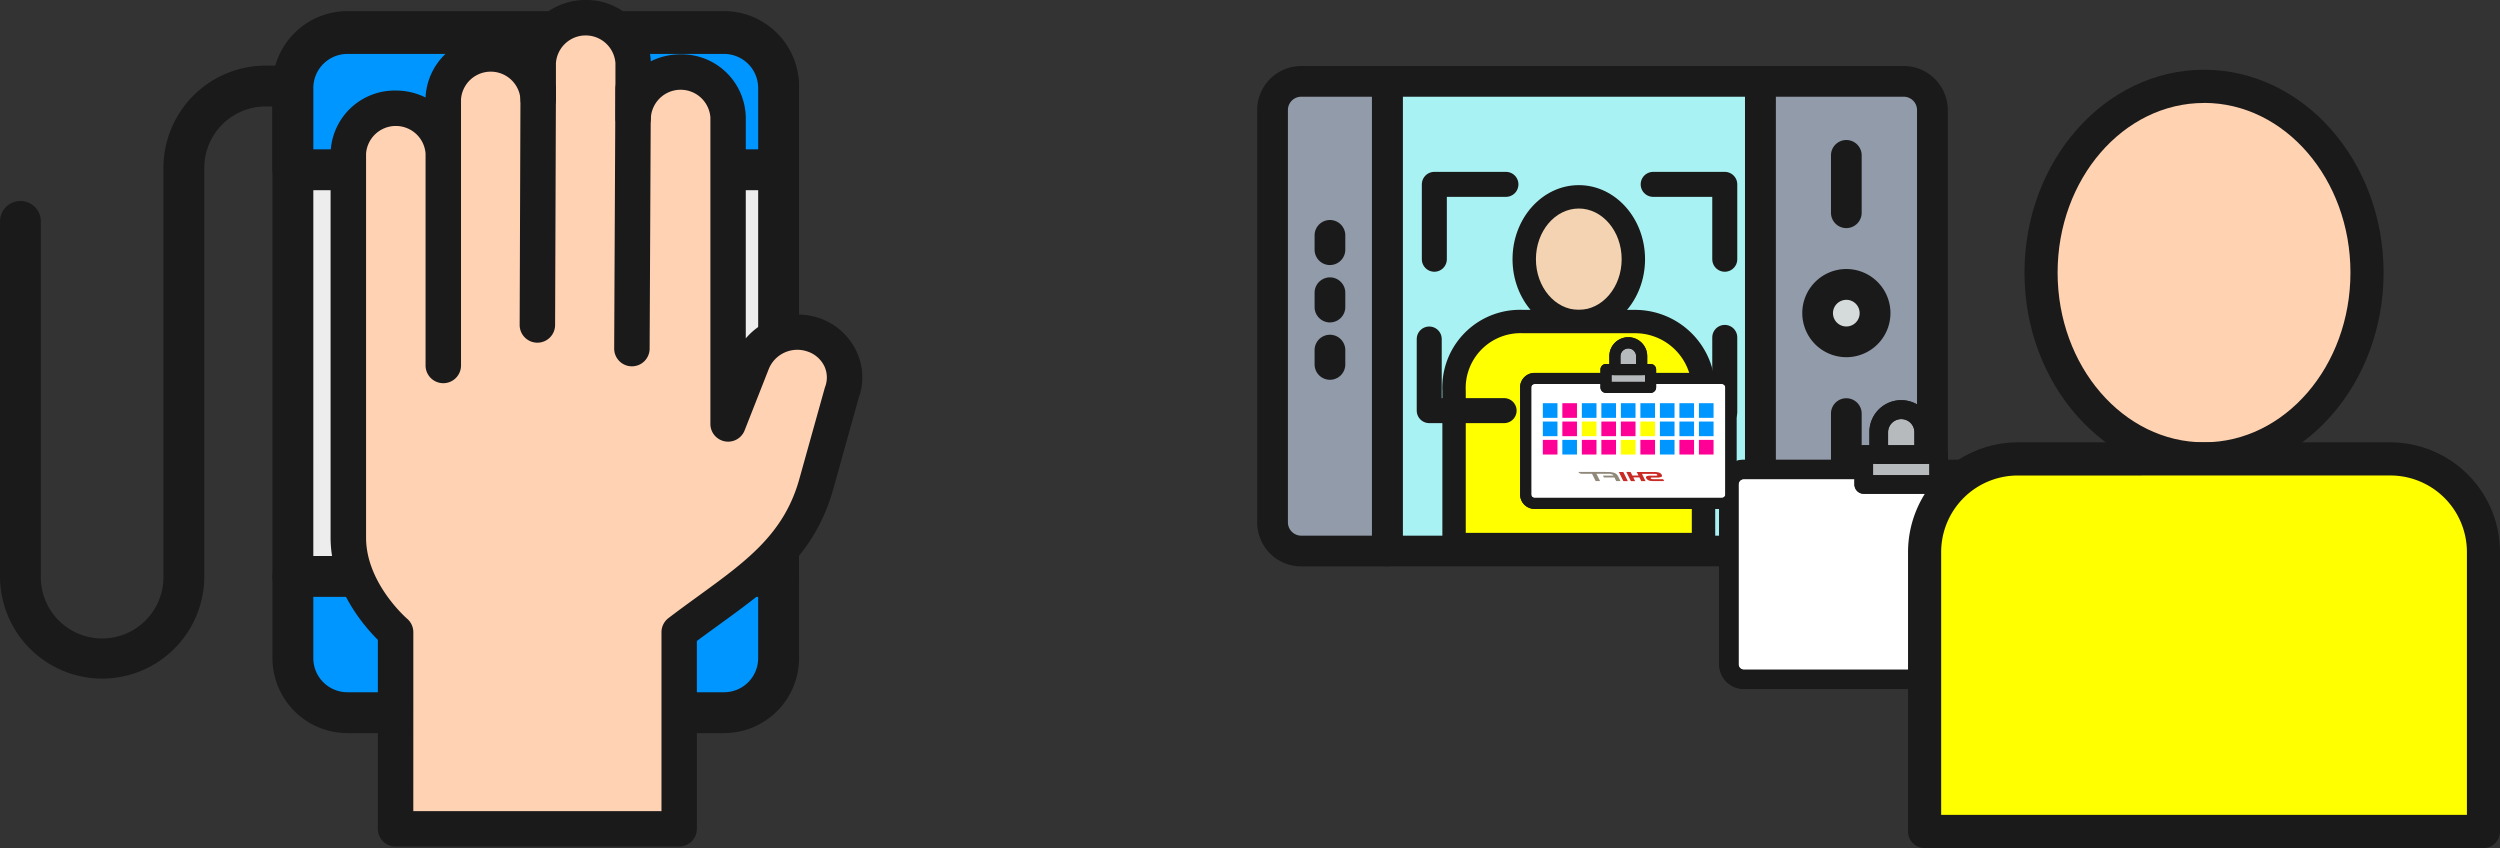 <svg xmlns="http://www.w3.org/2000/svg" width="299.946" height="101.747" viewBox="0 0 299.946 101.747">
  <rect x="0" y="0" width="299.946" height="101.747" fill="#333333" stroke="none"/>
  <g id="グループ_5007" data-name="グループ 5007" transform="translate(-435 -5948)">
    <g id="グループ_4761" data-name="グループ 4761" transform="translate(-180.35 5440.889)">
      <path id="パス_10008" data-name="パス 10008" d="M1047.554,548.213a6.538,6.538,0,0,0-6.538-6.538h-45.2a6.538,6.538,0,0,0-6.537,6.538V607.05h58.277Z" transform="translate(-338.789 -30.778)" fill="#ededed"/>
      <path id="パス_10009" data-name="パス 10009" d="M1027.625,589.573H969.348a2.452,2.452,0,0,1-2.452-2.452V528.284a9,9,0,0,1,8.989-8.989h45.2a9,9,0,0,1,8.989,8.989v58.838A2.452,2.452,0,0,1,1027.625,589.573Zm-55.825-4.9h53.374V528.284a4.09,4.09,0,0,0-4.086-4.086h-45.2a4.09,4.09,0,0,0-4.086,4.086Z" transform="translate(-318.859 -10.849)" fill="#1a1a1a"/>
      <path id="パス_10010" data-name="パス 10010" d="M989.277,1138.483v9.806a6.538,6.538,0,0,0,6.537,6.537h45.2a6.538,6.538,0,0,0,6.538-6.537v-9.806Z" transform="translate(-338.789 -562.211)" fill="#0096ff"/>
      <path id="パス_10011" data-name="パス 10011" d="M1021.087,1137.35h-45.2a9,9,0,0,1-8.989-8.989v-9.806a2.452,2.452,0,0,1,2.452-2.452h58.277a2.452,2.452,0,0,1,2.452,2.452v9.806A9,9,0,0,1,1021.087,1137.35ZM971.8,1121.006v7.355a4.09,4.09,0,0,0,4.086,4.086h45.2a4.09,4.09,0,0,0,4.086-4.086v-7.355Z" transform="translate(-318.859 -542.282)" fill="#1a1a1a"/>
      <path id="パス_10012" data-name="パス 10012" d="M680.751,652.523a12.272,12.272,0,0,1-12.258-12.258V597.771a2.452,2.452,0,1,1,4.9,0v42.494a7.355,7.355,0,1,0,14.709,0V591.234a12.272,12.272,0,0,1,12.258-12.258h3.269a2.452,2.452,0,0,1,0,4.9h-3.269a7.364,7.364,0,0,0-7.354,7.355v49.031A12.273,12.273,0,0,1,680.751,652.523Z" transform="translate(-53.143 -63.993)" fill="#1a1a1a"/>
      <path id="パス_10017" data-name="パス 10017" d="M1047.554,560.16v-9.806a6.538,6.538,0,0,0-6.538-6.538h-45.2a6.538,6.538,0,0,0-6.537,6.538v9.806Z" transform="translate(-338.789 -32.684)" fill="#0096ff"/>
      <path id="パス_10018" data-name="パス 10018" d="M975.885,521.436h45.2a9,9,0,0,1,8.989,8.989v9.806a2.452,2.452,0,0,1-2.452,2.452H969.348a2.452,2.452,0,0,1-2.452-2.452v-9.806A9,9,0,0,1,975.885,521.436Zm49.288,16.344v-7.355a4.09,4.09,0,0,0-4.086-4.086h-45.2a4.09,4.09,0,0,0-4.086,4.086v7.355Z" transform="translate(-318.859 -12.756)" fill="#1a1a1a"/>
      <g id="グループ_4700" data-name="グループ 4700" transform="translate(655.012 507.111)">
        <path id="パス_10019" data-name="パス 10019" d="M1105.69,564.538a5.768,5.768,0,0,0-7.241,3.367l-2.9,7.36V538.473a5.7,5.7,0,0,0-11.392,0v-6.518a5.7,5.7,0,0,0-11.392,0V536.3a5.7,5.7,0,0,0-11.389,0v6.518a5.7,5.7,0,0,0-11.392,0v46.088c0,6.551,5.671,11.342,5.671,11.342l0,23.593h34.028V600.248c7.4-5.643,14.02-9.055,16.456-17.786l3.079-11.024A5.369,5.369,0,0,0,1105.69,564.538Z" transform="translate(-1047.861 -524.398)" fill="#ffd2b3"/>
        <path id="パス_10020" data-name="パス 10020" d="M1072.4,608.68h-34.028a2.127,2.127,0,0,1-2.126-2.127l0-22.673c-1.706-1.694-5.671-6.283-5.671-12.262V525.53a7.7,7.7,0,0,1,7.823-7.556,8.009,8.009,0,0,1,3.572.835,7.713,7.713,0,0,1,7.82-7.353,7.981,7.981,0,0,1,3.9,1.011,7.812,7.812,0,0,1,7.488-5.355,7.709,7.709,0,0,1,7.817,7.355,7.992,7.992,0,0,1,3.575-.836,7.7,7.7,0,0,1,7.819,7.557V547.71a8.148,8.148,0,0,1,8.675-2.48,7.671,7.671,0,0,1,4.558,3.932,7.28,7.28,0,0,1,.307,5.711l-3.03,10.873c-2.232,7.993-7.521,11.828-13.643,16.268-.892.648-1.808,1.31-2.736,2v22.534A2.127,2.127,0,0,1,1072.4,608.68Zm-31.9-4.253h29.775V582.96a2.128,2.128,0,0,1,.836-1.69c1.246-.95,2.47-1.837,3.656-2.7,5.7-4.138,10.212-7.406,12.042-13.97l3.079-11.023a3.179,3.179,0,0,0-.083-2.552,3.448,3.448,0,0,0-2.06-1.756,3.7,3.7,0,0,0-4.58,2.068l-2.916,7.416a2.127,2.127,0,0,1-4.106-.778V521.186a3.58,3.58,0,0,0-7.139,0,2.127,2.127,0,1,1-4.253,0v-6.518a3.58,3.58,0,0,0-7.139,0v4.345a2.127,2.127,0,0,1-4.253,0,3.578,3.578,0,0,0-7.135,0v31.9a2.127,2.127,0,1,1-4.253,0V525.53a3.58,3.58,0,0,0-7.139,0v46.088c0,5.452,4.871,9.679,4.921,9.721a2.14,2.14,0,0,1,.75,1.621Z" transform="translate(-1030.574 -507.111)" fill="#1a1a1a"/>
        <path id="パス_10021" data-name="パス 10021" d="M1239.782,617.733h-.008a2.127,2.127,0,0,1-2.118-2.134l.1-28.311a2.126,2.126,0,0,1,2.127-2.12h.008a2.127,2.127,0,0,1,2.118,2.134l-.1,28.31A2.126,2.126,0,0,1,1239.782,617.733Z" transform="translate(-1214.971 -576.618)" fill="#1a1a1a"/>
        <path id="パス_10022" data-name="パス 10022" d="M1343.321,620.568h-.011a2.127,2.127,0,0,1-2.115-2.136l.147-31.146a2.126,2.126,0,0,1,2.127-2.117h.011a2.126,2.126,0,0,1,2.116,2.136l-.147,31.146A2.126,2.126,0,0,1,1343.321,620.568Z" transform="translate(-1307.169 -576.618)" fill="#1a1a1a"/>
      </g>
    </g>
    <g id="グループ_4762" data-name="グループ 4762" transform="translate(585.833 5955.918)">
      <g id="グループ_4561" data-name="グループ 4561" transform="translate(0)">
        <g id="グループ_4556-2" data-name="グループ 4556-2" transform="translate(0 0)">
          <g id="グループ_4549-2" data-name="グループ 4549-2" transform="translate(58.519)">
            <path id="パス_9601-2" data-name="パス 9601-2" d="M2304.553,985.38v49.463a3.441,3.441,0,0,1-3.44,3.443H2283.9V981.943h17.209A3.445,3.445,0,0,1,2304.553,985.38Z" transform="translate(-2282.06 -980.099)" fill="#919ba9"/>
            <path id="パス_9602-2" data-name="パス 9602-2" d="M2301.485,1040.513a5.289,5.289,0,0,0,5.289-5.289V985.76a5.288,5.288,0,0,0-5.289-5.281h-17.21a1.843,1.843,0,0,0-1.84,1.84v56.348a1.846,1.846,0,0,0,1.84,1.841Zm0-56.348a1.6,1.6,0,0,1,1.6,1.6v49.463a1.6,1.6,0,0,1-1.6,1.6h-15.363V984.165Z" transform="translate(-2282.435 -980.479)" fill="#1a1a1a"/>
            <path id="パス_9603-2" data-name="パス 9603-2" d="M2306.11,1035.114V985.652a4.737,4.737,0,0,0-4.734-4.734h-17.209a1.292,1.292,0,0,0-1.291,1.291v56.348a1.292,1.292,0,0,0,1.291,1.292h17.209A4.737,4.737,0,0,0,2306.11,1035.114ZM2285.458,983.5h15.92a2.151,2.151,0,0,1,2.151,2.151v49.463a2.151,2.151,0,0,1-2.151,2.152h-15.92Z" transform="translate(-2282.326 -980.365)" fill="#1a1a1a"/>
          </g>
          <g id="グループ_4550-2" data-name="グループ 4550-2" transform="translate(13.779 0.004)">
            <rect id="長方形_2255-2" data-name="長方形 2255-2" width="44.746" height="56.348" transform="translate(1.836 1.842)" fill="#a9f2f3"/>
            <path id="パス_9604-2" data-name="パス 9604-2" d="M2345.42,1040.512a1.844,1.844,0,0,0,1.843-1.841v-56.35a1.844,1.844,0,0,0-1.843-1.84h-44.744a1.845,1.845,0,0,0-1.841,1.84v56.348a1.844,1.844,0,0,0,1.841,1.841Zm-42.9-3.682V984.164h41.063v52.666Z" transform="translate(-2298.835 -980.482)" fill="#1a1a1a"/>
            <path id="パス_9605-2" data-name="パス 9605-2" d="M2346.6,1038.557V982.209a1.291,1.291,0,0,0-1.291-1.291h-44.747a1.292,1.292,0,0,0-1.291,1.291v56.348a1.29,1.29,0,0,0,1.286,1.3h44.751a1.289,1.289,0,0,0,1.292-1.288Zm-2.582-55.057v53.771h-42.164V983.5Z" transform="translate(-2298.732 -980.369)" fill="#1a1a1a"/>
          </g>
          <g id="グループ_4551-2" data-name="グループ 4551-2" transform="translate(0 0.004)">
            <path id="パス_9606-2" data-name="パス 9606-2" d="M2335.834,1034.85V985.381a3.445,3.445,0,0,1,3.442-3.443H2349.6v56.349h-10.326A3.442,3.442,0,0,1,2335.834,1034.85Z" transform="translate(-2333.987 -980.104)" fill="#919ba9"/>
            <path id="パス_9607-2" data-name="パス 9607-2" d="M2349.987,1040.512a1.845,1.845,0,0,0,1.841-1.841v-56.35a1.844,1.844,0,0,0-1.841-1.84h-10.326a5.29,5.29,0,0,0-5.289,5.281v49.464a5.289,5.289,0,0,0,5.289,5.289Zm-10.326-3.682a1.605,1.605,0,0,1-1.6-1.6V985.765a1.6,1.6,0,0,1,1.6-1.6h8.481v52.666Z" transform="translate(-2334.372 -980.482)" fill="#1a1a1a"/>
            <path id="パス_9608-2" data-name="パス 9608-2" d="M2351.158,1038.557V982.209a1.291,1.291,0,0,0-1.291-1.291h-10.326a4.738,4.738,0,0,0-4.733,4.734v49.463a4.736,4.736,0,0,0,4.733,4.734h10.326A1.291,1.291,0,0,0,2351.158,1038.557Zm-2.581-55.057v53.771h-9.036a2.153,2.153,0,0,1-2.151-2.152V985.652a2.155,2.155,0,0,1,2.151-2.152Z" transform="translate(-2334.253 -980.369)" fill="#1a1a1a"/>
          </g>
          <g id="グループ_4552-2" data-name="グループ 4552-2" transform="translate(6.891 18.477)">
            <path id="パス_9609-2" data-name="パス 9609-2" d="M2341.679,1014.323a1.842,1.842,0,0,0,1.841-1.842v-1.72a1.841,1.841,0,1,0-3.682,0v1.72A1.843,1.843,0,0,0,2341.679,1014.323Zm0-6.884a1.844,1.844,0,0,0,1.841-1.841v-1.72a1.841,1.841,0,1,0-3.682,0v1.72a1.843,1.843,0,0,0,1.841,1.845Zm0-6.884a1.844,1.844,0,0,0,1.841-1.841v-1.72a1.841,1.841,0,1,0-3.682,0v1.72a1.843,1.843,0,0,0,1.841,1.845Z" transform="translate(-2339.838 -995.152)" fill="#1a1a1a"/>
            <path id="パス_9610-2" data-name="パス 9610-2" d="M2342.857,1012.368v-1.721a1.291,1.291,0,1,0-2.582,0v1.721a1.291,1.291,0,1,0,2.582,0Zm0-6.884v-1.716a1.291,1.291,0,1,0-2.582,0v1.72a1.291,1.291,0,1,0,2.582,0Zm0-6.883v-1.721a1.291,1.291,0,1,0-2.582,0V998.6a1.291,1.291,0,1,0,2.582,0Z" transform="translate(-2339.725 -995.039)" fill="#1a1a1a"/>
          </g>
          <g id="グループ_4553-2" data-name="グループ 4553-2" transform="translate(65.402 24.363)">
            <ellipse id="楕円形_42-2" data-name="楕円形 42-2" cx="3.442" cy="3.442" rx="3.442" ry="3.442" transform="translate(1.843 2.139)" fill="#d5dbdb"/>
            <path id="パス_9611-2" data-name="パス 9611-2" d="M2293.18,1010.4a5.289,5.289,0,1,0-5.283-5.3v.006A5.289,5.289,0,0,0,2293.18,1010.4Zm0-6.884a1.6,1.6,0,1,1-1.6,1.6h0A1.605,1.605,0,0,1,2293.18,1003.519Z" transform="translate(-2287.897 -999.826)" fill="#1a1a1a"/>
            <path id="パス_9612-2" data-name="パス 9612-2" d="M2297.808,1005.006a4.732,4.732,0,1,0-4.734,4.731A4.731,4.731,0,0,0,2297.808,1005.006Zm-6.885,0a2.151,2.151,0,1,1,2.151,2.151A2.152,2.152,0,0,1,2290.923,1005.006Z" transform="translate(-2287.792 -999.71)" fill="#1a1a1a"/>
          </g>
          <g id="グループ_4554-2" data-name="グループ 4554-2" transform="translate(68.845 8.885)">
            <path id="パス_9613-2" data-name="パス 9613-2" d="M2292.48,998.1a1.844,1.844,0,0,0,1.841-1.844v-6.883a1.841,1.841,0,1,0-3.682,0v6.883A1.845,1.845,0,0,0,2292.48,998.1Z" transform="translate(-2290.639 -987.535)" fill="#1a1a1a"/>
            <path id="パス_9614-2" data-name="パス 9614-2" d="M2293.658,996.146v-6.883a1.291,1.291,0,0,0-2.583,0v6.884a1.291,1.291,0,1,0,2.583,0Z" transform="translate(-2290.525 -987.422)" fill="#1a1a1a"/>
          </g>
          <g id="グループ_4555-2" data-name="グループ 4555-2" transform="translate(68.845 39.863)">
            <path id="パス_9615-2" data-name="パス 9615-2" d="M2292.48,1022.7a1.844,1.844,0,0,0,1.841-1.841v-6.883a1.841,1.841,0,1,0-3.682,0v6.883A1.843,1.843,0,0,0,2292.48,1022.7Z" transform="translate(-2290.639 -1012.135)" fill="#1a1a1a"/>
            <path id="パス_9616-2" data-name="パス 9616-2" d="M2293.658,1020.747v-6.883a1.291,1.291,0,1,0-2.583,0v6.883a1.291,1.291,0,1,0,2.583,0Z" transform="translate(-2290.525 -1012.022)" fill="#1a1a1a"/>
          </g>
        </g>
        <g id="グループ_4339-2" data-name="グループ 4339-2" transform="translate(30.638 14.294)">
          <ellipse id="楕円形_9-2" data-name="楕円形 9-2" cx="6.547" cy="7.481" rx="6.547" ry="7.481" transform="translate(1.403 1.405)" fill="#f3d3b1"/>
          <path id="パス_45-2" data-name="パス 45-2" d="M2319.228,1009.6c4.384,0,7.95-3.986,7.95-8.885s-3.566-8.885-7.95-8.885-7.95,3.986-7.95,8.885S2314.845,1009.6,2319.228,1009.6Zm0-14.964c2.837,0,5.144,2.726,5.144,6.078s-2.305,6.078-5.144,6.078-5.143-2.725-5.143-6.078S2316.391,994.637,2319.228,994.637Z" transform="translate(-2311.279 -991.83)" fill="#1a1a1a"/>
        </g>
        <g id="グループ_4340-2" data-name="グループ 4340-2" transform="translate(22.213 29.249)">
          <path id="パス_46-2" data-name="パス 46-2" d="M2335.644,1013.067v18.627h-29.928v-18.539a7.964,7.964,0,0,1,7.584-8.325c.242-.011.485-.011.727,0h13.458a8.2,8.2,0,0,1,8.159,8.237Z" transform="translate(-2304.304 -1003.417)" fill="#ff0"/>
          <path id="パス_47-2" data-name="パス 47-2" d="M2306.006,1033.28h29.928a1.4,1.4,0,0,0,1.4-1.4v-18.521a9.614,9.614,0,0,0-9.562-9.641h-13.458a9.318,9.318,0,0,0-9.715,8.9q-.019.412,0,.824v18.432a1.4,1.4,0,0,0,1.4,1.4h0Zm28.521-2.806h-27.121v-17.03a6.587,6.587,0,0,1,6.231-6.925c.227-.011.452-.011.678,0h13.458a6.8,6.8,0,0,1,6.755,6.835Z" transform="translate(-2304.592 -1003.706)" fill="#1a1a1a"/>
        </g>
        <path id="パス_51-2" data-name="パス 51-2" d="M2333.123,991.756h-8.59v8.984" transform="translate(-2303.277 -977.555)" fill="none" stroke="#1a1a1a" stroke-linecap="round" stroke-linejoin="round" stroke-width="3"/>
        <path id="パス_52-2" data-name="パス 52-2" d="M2303.682,991.756h8.589v8.984" transform="translate(-2256.169 -977.555)" fill="none" stroke="#1a1a1a" stroke-linecap="round" stroke-linejoin="round" stroke-width="3"/>
        <path id="パス_54-3" data-name="パス 54-3" d="M2303.682,1015.322h8.589v-8.984" transform="translate(-2256.169 -973.775)" fill="none" stroke="#1a1a1a" stroke-linecap="round" stroke-linejoin="round" stroke-width="3"/>
        <path id="パス_54-4" data-name="パス 54-4" d="M2324.706,1006.493v8.59h8.984" transform="translate(-2304.062 -973.735)" fill="none" stroke="#1a1a1a" stroke-linecap="round" stroke-linejoin="round" stroke-width="3"/>
      </g>
      <g id="グループ_4560" data-name="グループ 4560" transform="translate(31.548 0.451)">
        <g id="グループ_4439-4" data-name="グループ 4439-4" transform="translate(23.927 39.644)">
          <rect id="長方形_2016-4" data-name="長方形 2016-4" width="41.361" height="25.176" rx="1.842" transform="translate(1.117 8.312)" fill="#fff"/>
          <path id="パス_9595-2" data-name="パス 9595-2" d="M2401.663,1030.819a2.924,2.924,0,0,0,2.918-2.917v-21.58a2.925,2.925,0,0,0-2.917-2.917H2363.9a2.925,2.925,0,0,0-2.916,2.917v21.58a2.925,2.925,0,0,0,2.915,2.917Zm0-25.175a.682.682,0,0,1,.682.682h0v21.58a.681.681,0,0,1-.682.681H2363.9a.682.682,0,0,1-.679-.681v-21.582a.684.684,0,0,1,.68-.682h0Z" transform="translate(-2360.984 -996.212)" fill="#1a1a1a"/>
          <path id="パス_9596-2" data-name="パス 9596-2" d="M2401.665,1030.818a2.922,2.922,0,0,0,2.918-2.916v-21.58a2.925,2.925,0,0,0-2.918-2.917H2363.9a2.924,2.924,0,0,0-2.917,2.917v21.58a2.923,2.923,0,0,0,2.917,2.917Zm0-25.175a.684.684,0,0,1,.682.682v21.58a.683.683,0,0,1-.682.682H2363.9a.684.684,0,0,1-.679-.682v-21.582a.684.684,0,0,1,.68-.682h0Z" transform="translate(-2360.985 -996.212)" fill="#1a1a1a"/>
          <path id="パス_70-4" data-name="パス 70-4" d="M2363.9,1030.367h37.763a2.475,2.475,0,0,0,2.472-2.473v-21.579a2.474,2.474,0,0,0-2.472-2.472H2363.9a2.474,2.474,0,0,0-2.473,2.472v21.579A2.475,2.475,0,0,0,2363.9,1030.367Zm37.763-25.175a1.126,1.126,0,0,1,1.126,1.125h0v21.58a1.124,1.124,0,0,1-1.125,1.127H2363.9a1.126,1.126,0,0,1-1.124-1.127v-21.583a1.126,1.126,0,0,1,1.124-1.126Z" transform="translate(-2360.983 -996.205)" fill="#1a1a1a" stroke="#1a1a1a" stroke-width="1"/>
          <rect id="長方形_2017-4" data-name="長方形 2017-4" width="8.992" height="3.597" transform="translate(17.302 6.515)" fill="#b6babd"/>
          <path id="パス_9597-2" data-name="パス 9597-2" d="M2387.039,1007.467a1.116,1.116,0,0,0,1.117-1.115h0v-3.6a1.117,1.117,0,0,0-1.117-1.116h-8.991a1.117,1.117,0,0,0-1.116,1.116h0v3.6a1.116,1.116,0,0,0,1.116,1.117h8.991Zm-7.874-2.233v-1.36h6.756v1.36Z" transform="translate(-2360.747 -996.239)" fill="#1a1a1a"/>
          <path id="パス_9598-2" data-name="パス 9598-2" d="M2387.039,1007.467a1.116,1.116,0,0,0,1.117-1.116h0v-3.6a1.117,1.117,0,0,0-1.117-1.117h-8.991a1.117,1.117,0,0,0-1.116,1.117h0v3.6a1.117,1.117,0,0,0,1.116,1.117h8.991Zm-7.874-2.233v-1.36h6.756v1.36Z" transform="translate(-2360.747 -996.239)" fill="#1a1a1a"/>
          <path id="パス_71-4" data-name="パス 71-4" d="M2378.035,1007.016h9a.673.673,0,0,0,.675-.673h0v-3.6a.674.674,0,0,0-.674-.674h-8.992a.676.676,0,0,0-.676.674h0v3.6A.675.675,0,0,0,2378.035,1007.016Zm8.317-1.348h-7.644v-2.248h7.644Z" transform="translate(-2360.733 -996.232)" fill="#1a1a1a"/>
          <path id="パス_72-4" data-name="パス 72-4" d="M2385.2,1002.815h-5.4v-2.7a2.7,2.7,0,0,1,2.695-2.7h0a2.7,2.7,0,0,1,2.7,2.7h0Z" transform="translate(-2360.705 -996.302)" fill="#b6babd"/>
          <path id="パス_9599-2" data-name="パス 9599-2" d="M2385.216,1003.951a1.123,1.123,0,0,0,1.117-1.117v-2.7a3.816,3.816,0,1,0-7.632,0h0v2.7a1.116,1.116,0,0,0,1.116,1.117h5.4Zm-4.278-2.233v-1.58a1.585,1.585,0,0,1,1.578-1.549v-.444l.023.444a1.571,1.571,0,0,1,1.558,1.555v1.575Z" transform="translate(-2360.719 -996.319)" fill="#1a1a1a"/>
          <path id="パス_9600-2" data-name="パス 9600-2" d="M2385.216,1003.951a1.115,1.115,0,0,0,1.117-1.115h0v-2.7a3.816,3.816,0,1,0-7.632,0v2.7a1.116,1.116,0,0,0,1.116,1.116h5.4Zm-4.278-2.233v-1.58a1.584,1.584,0,0,1,1.578-1.55v-.444l.023.444a1.572,1.572,0,0,1,1.558,1.556v1.573Z" transform="translate(-2360.719 -996.319)" fill="#1a1a1a"/>
          <path id="パス_73-4" data-name="パス 73-4" d="M2379.811,1003.5h5.4a.674.674,0,0,0,.673-.675v-2.7a3.372,3.372,0,0,0-6.743,0h0v2.7a.675.675,0,0,0,.673.675Zm4.72-1.348h-4.046v-2.023a2.023,2.023,0,1,1,4.046,0h0Z" transform="translate(-2360.71 -996.312)" fill="#1a1a1a"/>
        </g>
        <g id="グループ_4546-2" data-name="グループ 4546-2" transform="translate(60.512 0)">
          <ellipse id="楕円形_41-2" data-name="楕円形 41-2" cx="19.555" cy="22.349" rx="19.555" ry="22.349" transform="translate(1.989 1.993)" fill="#ffd2b2"/>
          <path id="パス_9587-2" data-name="パス 9587-2" d="M2387.454,1000.514c11.88,0,21.545-10.918,21.545-24.339s-9.666-24.338-21.545-24.338-21.542,10.919-21.542,24.338S2375.575,1000.514,2387.454,1000.514Zm0-44.7c9.688,0,17.568,9.133,17.568,20.361s-7.88,20.361-17.568,20.361-17.567-9.133-17.567-20.361,7.881-20.354,17.567-20.354Z" transform="translate(-2365.912 -951.837)" fill="#1a1a1a"/>
        </g>
        <g id="グループ_4547-2" data-name="グループ 4547-2" transform="translate(46.538 44.702)">
          <path id="長方形_2254-2" data-name="長方形 2254-2" d="M2415.445,988.914H2364.4a8,8,0,0,0-8,8v31.212a5.484,5.484,0,0,0,5.479,5.489h56.085a5.484,5.484,0,0,0,5.484-5.484V996.917a8,8,0,0,0-8-8Z" transform="translate(-2354.407 -986.926)" fill="#ff0"/>
          <path id="パス_9588-2" data-name="パス 9588-2" d="M2423.862,1036.011a1.989,1.989,0,0,0,1.987-1.987V1000.5a13.179,13.179,0,0,0-13.162-13.163h-44.7a13.181,13.181,0,0,0-13.162,13.163v33.525a1.99,1.99,0,0,0,1.987,1.987Zm-11.176-44.7a9.192,9.192,0,0,1,9.192,9.185v31.536H2358.8V1000.5a9.193,9.193,0,0,1,9.185-9.185Z" transform="translate(-2354.821 -987.335)" fill="#1a1a1a"/>
        </g>
        <g id="グループ_4439-4-2" data-name="グループ 4439-4" transform="translate(0 32.089)">
          <rect id="長方形_2016-4-2" data-name="長方形 2016-4" width="24.626" height="14.989" rx="1.842" transform="translate(0.665 4.949)" fill="#fff"/>
          <path id="パス_9595-2-2" data-name="パス 9595-2" d="M2385.2,1019.726a1.741,1.741,0,0,0,1.738-1.736v-12.848a1.741,1.741,0,0,0-1.737-1.737h-22.483a1.741,1.741,0,0,0-1.736,1.736v12.848a1.741,1.741,0,0,0,1.735,1.737Zm0-14.989a.406.406,0,0,1,.406.406h0v12.848a.405.405,0,0,1-.406.406h-22.483a.406.406,0,0,1-.4-.406v-12.849a.407.407,0,0,1,.4-.406H2385.2Z" transform="translate(-2360.984 -999.122)" fill="#1a1a1a"/>
          <path id="パス_9596-2-2" data-name="パス 9596-2" d="M2385.2,1019.726a1.739,1.739,0,0,0,1.738-1.736v-12.848a1.741,1.741,0,0,0-1.738-1.737h-22.483a1.741,1.741,0,0,0-1.736,1.736v12.848a1.74,1.74,0,0,0,1.736,1.736Zm0-14.989a.407.407,0,0,1,.406.406v12.848a.406.406,0,0,1-.406.406h-22.483a.407.407,0,0,1-.4-.406v-12.849a.407.407,0,0,1,.4-.406H2385.2Z" transform="translate(-2360.985 -999.122)" fill="#1a1a1a"/>
          <path id="パス_70-4-2" data-name="パス 70-4" d="M2362.9,1019.635h22.483a1.473,1.473,0,0,0,1.472-1.472v-12.848a1.473,1.473,0,0,0-1.472-1.472H2362.9a1.474,1.474,0,0,0-1.473,1.472v12.848A1.474,1.474,0,0,0,2362.9,1019.635Zm22.483-14.989a.67.67,0,0,1,.67.67h0v12.848a.67.67,0,0,1-.67.671H2362.9a.67.67,0,0,1-.669-.671v-12.85a.67.67,0,0,1,.669-.67Z" transform="translate(-2361.162 -999.296)" fill="#1a1a1a"/>
          <rect id="長方形_2017-4-2" data-name="長方形 2017-4" width="5.354" height="2.141" transform="translate(10.301 3.879)" fill="#b6babd"/>
          <path id="パス_9597-2-2" data-name="パス 9597-2" d="M2382.95,1005.108a.665.665,0,0,0,.665-.664h0V1002.3a.665.665,0,0,0-.665-.665H2377.6a.665.665,0,0,0-.665.665h0v2.141a.665.665,0,0,0,.665.665h5.353Zm-4.688-1.33v-.81h4.022v.81Z" transform="translate(-2367.296 -998.423)" fill="#1a1a1a"/>
          <path id="パス_9598-2-2" data-name="パス 9598-2" d="M2382.95,1005.108a.665.665,0,0,0,.665-.664h0V1002.3a.665.665,0,0,0-.665-.665H2377.6a.665.665,0,0,0-.665.665h0v2.141a.665.665,0,0,0,.665.665h5.353Zm-4.688-1.33v-.81h4.022v.81Z" transform="translate(-2367.296 -998.422)" fill="#1a1a1a"/>
          <path id="パス_71-4-2" data-name="パス 71-4" d="M2377.763,1005.015h5.356a.4.4,0,0,0,.4-.4h0v-2.141a.4.4,0,0,0-.4-.4h-5.354a.4.4,0,0,0-.4.4h0v2.144A.4.4,0,0,0,2377.763,1005.015Zm4.952-.8h-4.551v-1.338h4.551Z" transform="translate(-2367.462 -998.595)" fill="#1a1a1a"/>
          <path id="パス_72-4-2" data-name="パス 72-4" d="M2383.016,1000.632H2379.8v-1.606a1.606,1.606,0,0,1,1.6-1.606h0a1.606,1.606,0,0,1,1.606,1.605h0Z" transform="translate(-2368.432 -996.755)" fill="#b6babd"/>
          <path id="パス_9599-2-2" data-name="パス 9599-2" d="M2382.579,1000.863a.669.669,0,0,0,.665-.665v-1.606a2.272,2.272,0,1,0-4.544,0h0v1.606a.664.664,0,0,0,.665.665h3.214Zm-2.547-1.33v-.941a.944.944,0,0,1,.939-.922v-.264l.014.264a.935.935,0,0,1,.927.926v.937Z" transform="translate(-2367.994 -996.319)" fill="#1a1a1a"/>
          <path id="パス_9600-2-2" data-name="パス 9600-2" d="M2382.579,1000.863a.664.664,0,0,0,.665-.664h0v-1.607a2.272,2.272,0,1,0-4.544,0v1.607a.664.664,0,0,0,.665.664h3.214Zm-2.547-1.33v-.941a.943.943,0,0,1,.939-.923v-.264l.014.264a.936.936,0,0,1,.927.927v.937Z" transform="translate(-2367.994 -996.319)" fill="#1a1a1a"/>
          <path id="パス_73-4-2" data-name="パス 73-4" d="M2379.537,1000.772h3.213a.4.4,0,0,0,.4-.4v-1.606a2.007,2.007,0,0,0-4.015,0h0v1.606a.4.4,0,0,0,.4.4Zm2.81-.8h-2.409v-1.2a1.2,1.2,0,0,1,2.409,0h0Z" transform="translate(-2368.165 -996.492)" fill="#1a1a1a"/>
          <rect id="長方形_2018-4" data-name="長方形 2018-4" width="1.756" height="1.756" transform="translate(21.453 7.917)" fill="#0096ff"/>
          <rect id="長方形_2019-4" data-name="長方形 2019-4" width="1.756" height="1.756" transform="translate(21.453 10.118)" fill="#0096ff"/>
          <rect id="長方形_2020-4" data-name="長方形 2020-4" width="1.756" height="1.756" transform="translate(21.453 12.319)" fill="#ff0096"/>
          <rect id="長方形_2021-4" data-name="長方形 2021-4" width="1.756" height="1.756" transform="translate(19.113 7.917)" fill="#0096ff"/>
          <rect id="長方形_2022-4" data-name="長方形 2022-4" width="1.756" height="1.756" transform="translate(19.113 10.118)" fill="#0096ff"/>
          <rect id="長方形_2023-4" data-name="長方形 2023-4" width="1.756" height="1.756" transform="translate(19.113 12.319)" fill="#ff0096"/>
          <rect id="長方形_2024-4" data-name="長方形 2024-4" width="1.756" height="1.756" transform="translate(16.771 7.917)" fill="#0096ff"/>
          <rect id="長方形_2025-4" data-name="長方形 2025-4" width="1.756" height="1.756" transform="translate(16.771 10.118)" fill="#0096ff"/>
          <rect id="長方形_2026-4" data-name="長方形 2026-4" width="1.756" height="1.756" transform="translate(16.771 12.319)" fill="#0096ff"/>
          <rect id="長方形_2027-4" data-name="長方形 2027-4" width="1.756" height="1.756" transform="translate(14.43 7.917)" fill="#0096ff"/>
          <rect id="長方形_2028-4" data-name="長方形 2028-4" width="1.756" height="1.756" transform="translate(14.43 10.118)" fill="#ff0"/>
          <rect id="長方形_2029-4" data-name="長方形 2029-4" width="1.756" height="1.756" transform="translate(14.43 12.319)" fill="#ff0096"/>
          <rect id="長方形_2030-4" data-name="長方形 2030-4" width="1.756" height="1.756" transform="translate(12.089 7.917)" fill="#0096ff"/>
          <rect id="長方形_2031-4" data-name="長方形 2031-4" width="1.756" height="1.756" transform="translate(12.089 10.118)" fill="#ff0096"/>
          <rect id="長方形_2032-4" data-name="長方形 2032-4" width="1.756" height="1.756" transform="translate(12.089 12.319)" fill="#ff0"/>
          <rect id="長方形_2033-4" data-name="長方形 2033-4" width="1.756" height="1.756" transform="translate(9.748 7.917)" fill="#0096ff"/>
          <rect id="長方形_2034-4" data-name="長方形 2034-4" width="1.756" height="1.756" transform="translate(9.748 10.118)" fill="#ff0096"/>
          <rect id="長方形_2035-4" data-name="長方形 2035-4" width="1.756" height="1.756" transform="translate(9.748 12.319)" fill="#ff0096"/>
          <rect id="長方形_2036-4" data-name="長方形 2036-4" width="1.756" height="1.756" transform="translate(7.407 7.917)" fill="#0096ff"/>
          <rect id="長方形_2037-4" data-name="長方形 2037-4" width="1.756" height="1.756" transform="translate(7.407 10.118)" fill="#ff0"/>
          <rect id="長方形_2038-4" data-name="長方形 2038-4" width="1.756" height="1.756" transform="translate(7.407 12.319)" fill="#ff0096"/>
          <rect id="長方形_2039-4" data-name="長方形 2039-4" width="1.756" height="1.756" transform="translate(5.066 7.917)" fill="#ff0096"/>
          <rect id="長方形_2040-4" data-name="長方形 2040-4" width="1.756" height="1.756" transform="translate(5.066 10.118)" fill="#ff0096"/>
          <rect id="長方形_2041-4" data-name="長方形 2041-4" width="1.756" height="1.756" transform="translate(5.066 12.319)" fill="#0096ff"/>
          <rect id="長方形_2042-4" data-name="長方形 2042-4" width="1.756" height="1.756" transform="translate(2.725 7.917)" fill="#0096ff"/>
          <rect id="長方形_2043-4" data-name="長方形 2043-4" width="1.756" height="1.756" transform="translate(2.725 10.118)" fill="#0096ff"/>
          <rect id="長方形_2044-4" data-name="長方形 2044-4" width="1.756" height="1.756" transform="translate(2.725 12.319)" fill="#ff0096"/>
          <g id="グループ_4349-4" data-name="グループ 4349-4" transform="translate(6.984 16.163)">
            <path id="パス_77-4" data-name="パス 77-4" d="M2387.451,1023.067c.106,0,.2,0,.287.007a2.3,2.3,0,0,1,.444.06,1.565,1.565,0,0,1,.174.056.759.759,0,0,1,.257.164,1.223,1.223,0,0,1,.2.3l.252.507h-.514l-.216-.435h-1.262l-.111-.222h1.262a.388.388,0,0,0-.2-.162,1.315,1.315,0,0,0-.423-.057h-1.425l.436.874h-.529l-.436-.874h-1.206a.489.489,0,0,1-.436-.224Z" transform="translate(-2384.005 -1023.062)" fill="#908879"/>
            <g id="グループ_4348-4" data-name="グループ 4348-4" transform="translate(4.858 0.002)">
              <path id="パス_78-4" data-name="パス 78-4" d="M2375.846,1023.069l.214.43h.734l-.214-.43h2.064a2.129,2.129,0,0,1,.532.054.594.594,0,0,1,.41.29c.057.112.038.194-.055.242a1.171,1.171,0,0,1-.519.079h-.521a.592.592,0,0,0-.205.021c-.031.017-.037.044-.02.082a.165.165,0,0,0,.1.076.889.889,0,0,0,.252.025h1.139l.113.225h-1.209a2.621,2.621,0,0,1-.355-.021.7.7,0,0,1-.581-.312q-.1-.2.1-.272a1.539,1.539,0,0,1,.449-.047h.584a.37.37,0,0,0,.169-.025.048.048,0,0,0,.025-.064h0l0-.008a.185.185,0,0,0-.112-.091.828.828,0,0,0-.249-.03h-1.482l.434.872h-.516l-.222-.445h-.734l.221.445h-.514l-.547-1.1Z" transform="translate(-2374.433 -1023.065)" fill="#ca2a25"/>
              <path id="パス_79-4" data-name="パス 79-4" d="M2383.084,1023.071l.547,1.1h-.535l-.548-1.1Z" transform="translate(-2382.548 -1023.067)" fill="#ca2a25"/>
            </g>
          </g>
        </g>
      </g>
    </g>
  </g>
</svg>
